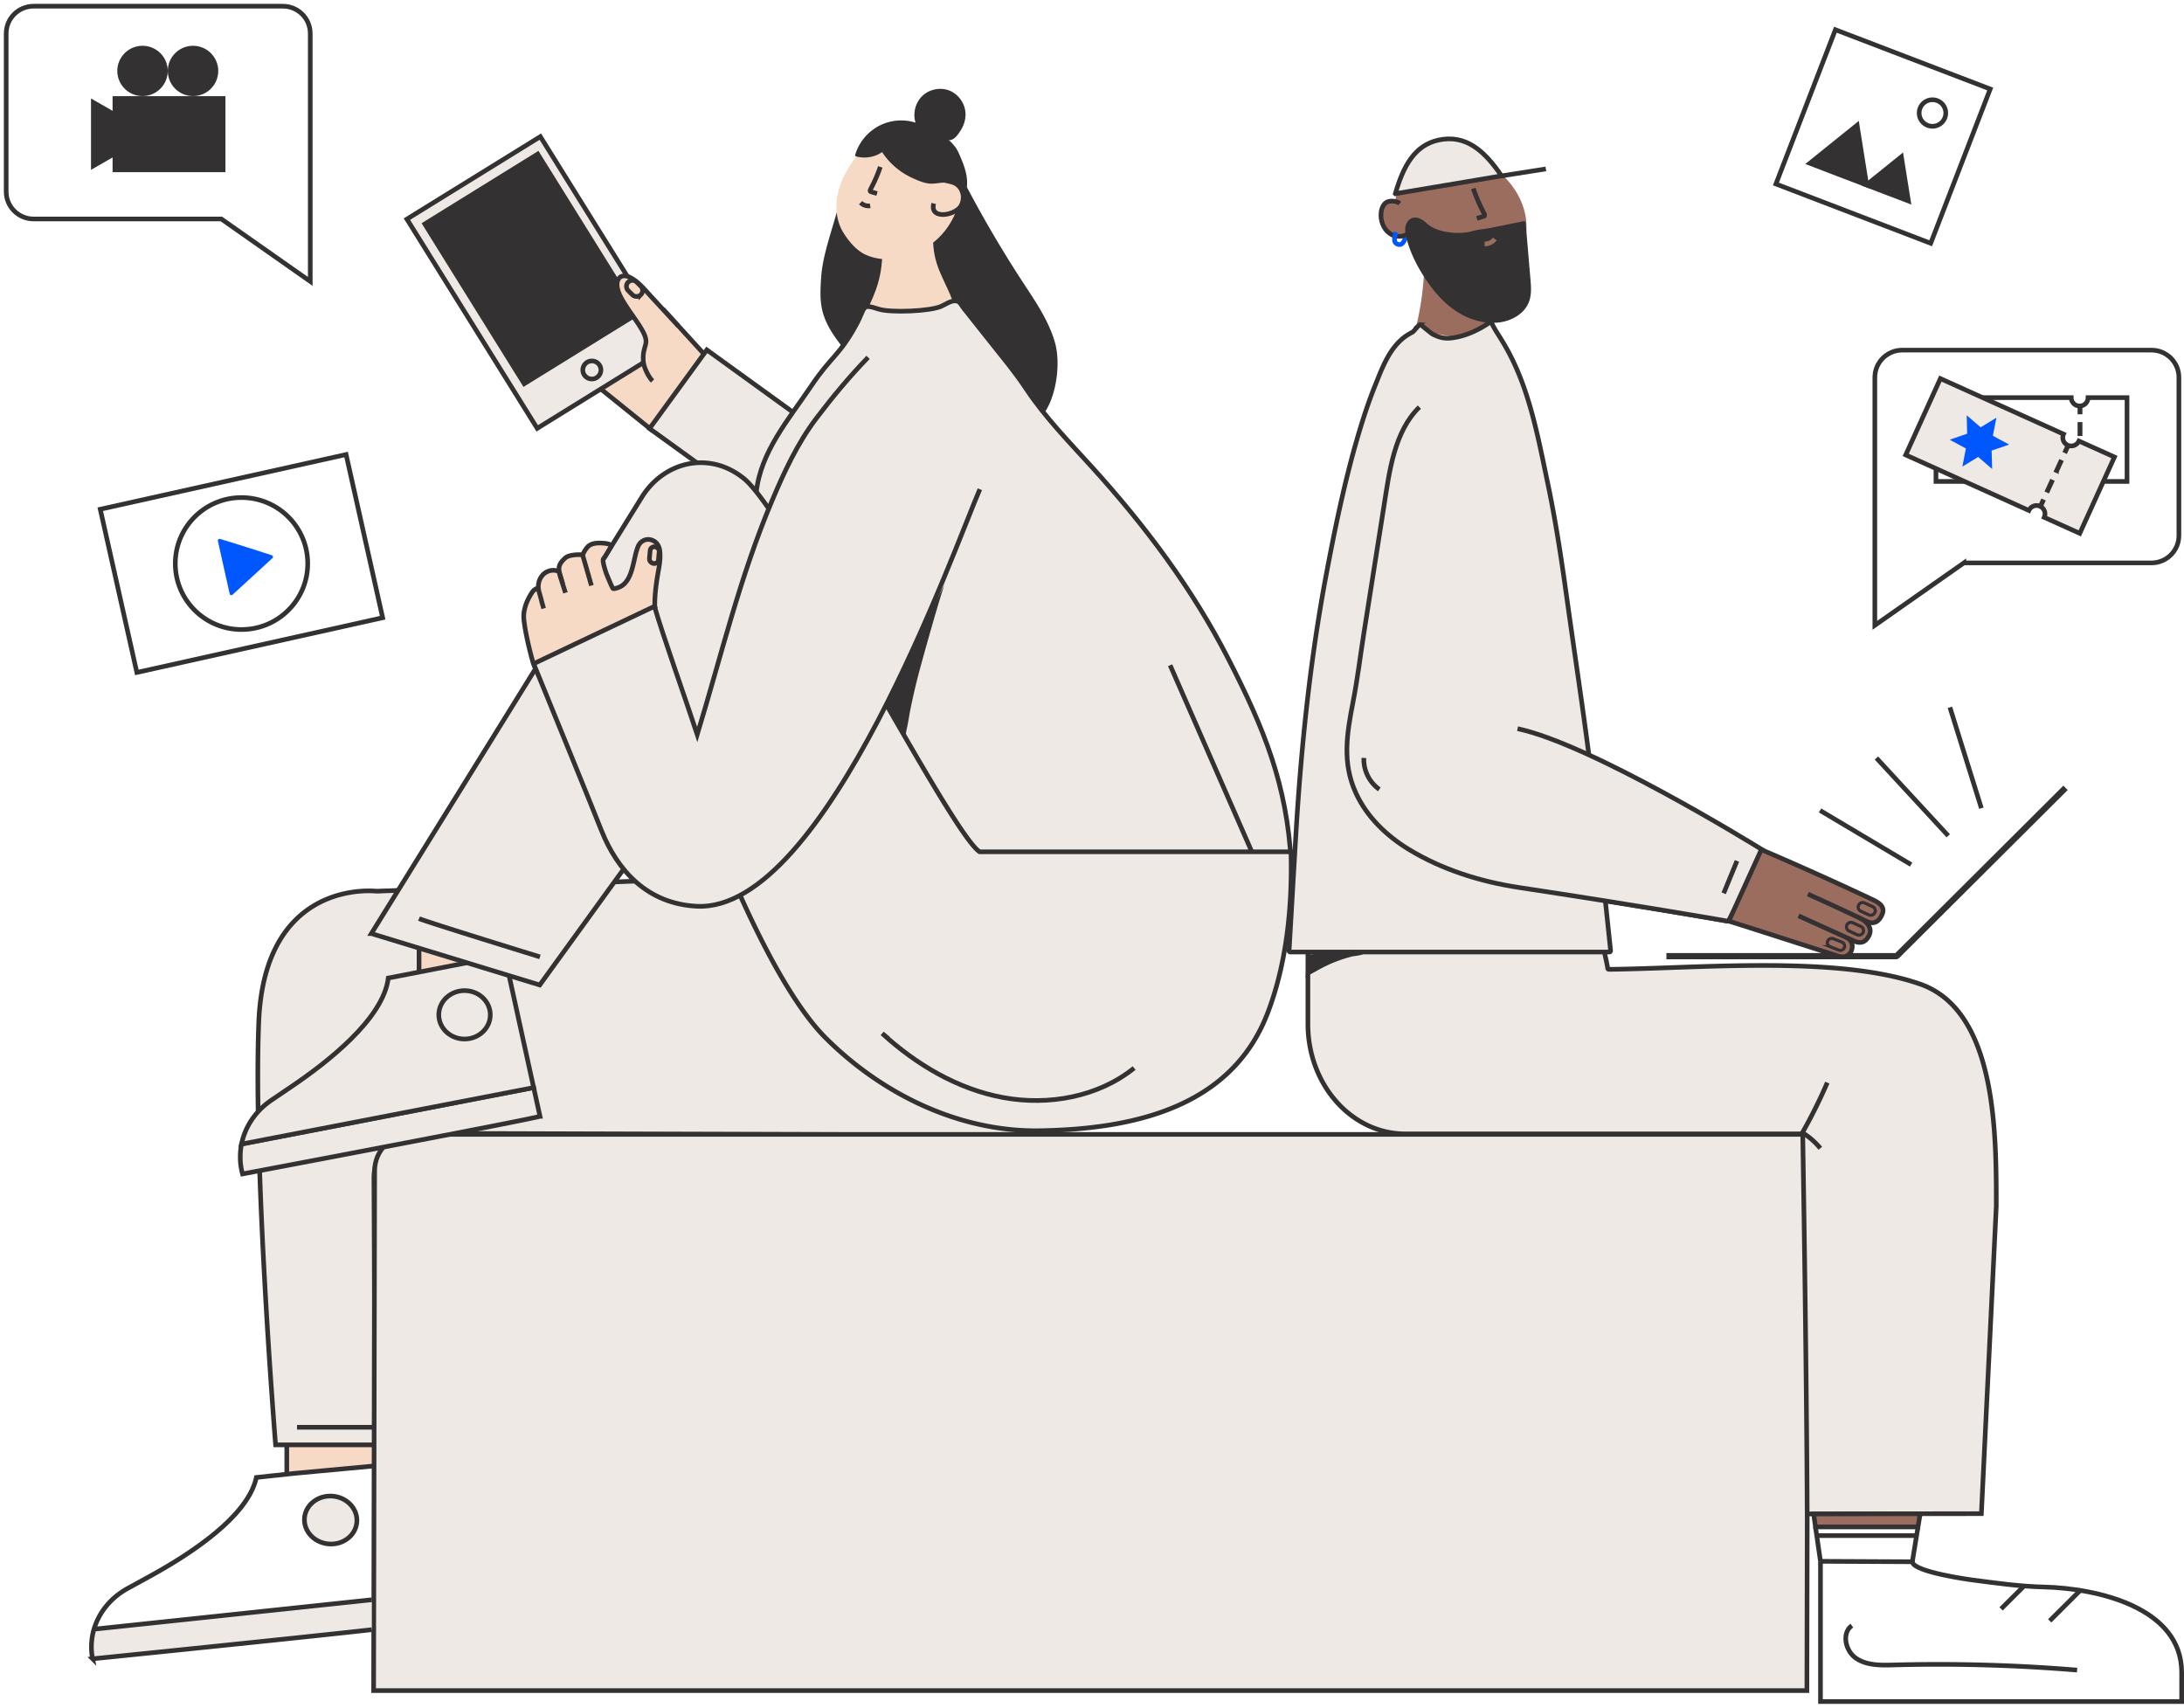 <svg width="353" height="276" fill="none" xmlns="http://www.w3.org/2000/svg"><path d="M46.352 238.176v-10.733h18.841v9.469" fill="#F7DAC6"/><path d="M46.352 238.176v-10.733h18.841v9.469" stroke="#333132" stroke-width=".75" stroke-miterlimit="10"/><path d="M125.357 141.517l-64.052 2.505a5.408 5.408 0 01-.764-.012c-2.454-.163-17.889-.362-18.723 21.268-.904 23.504 2.725 68.24 2.725 68.24h16.093l-.2-43.133c-.024-3.991 3.23-7.233 7.235-7.222l106.268.316" fill="#EEE9E4"/><path d="M125.357 141.517l-64.052 2.505a5.408 5.408 0 01-.764-.012c-2.454-.163-17.889-.362-18.723 21.268-.904 23.504 2.725 68.24 2.725 68.24h16.093l-.2-43.133c-.024-3.991 3.23-7.233 7.235-7.222l106.268.316" stroke="#333132" stroke-width=".75" stroke-miterlimit="10"/><path d="M292.047 273.233H60.389l.164-84.042c.012-3.23 2.643-5.852 5.885-5.852h225.785l-.176 89.894z" fill="#EEE9E4" stroke="#333132" stroke-width=".75" stroke-miterlimit="10"/><path d="M227.185 38.327l-.2.574" stroke="#0057FD" stroke-width=".75" stroke-miterlimit="10"/><path d="M115.243 58.81l-10.101 10.535-8.011-6.461 10.29-12.642 7.822 8.569z" fill="#F7DAC6" stroke="#333132" stroke-width=".75" stroke-miterlimit="10"/><path d="M105.377 53.754l-.881 4.541L86.83 69.228 65.768 35.412l21.566-13.331 18.382 29.52-.34 2.153z" fill="#EEE9E4" stroke="#333132" stroke-width=".75" stroke-miterlimit="10"/><path d="M95.663 61.257c.81 0 1.468-.655 1.468-1.463s-.657-1.463-1.468-1.463c-.811 0-1.469.655-1.469 1.463s.658 1.463 1.469 1.463z" fill="#EEE9E4" stroke="#333132" stroke-width=".75" stroke-miterlimit="10"/><path d="M294.244 252.339V275h58.379v-4.705c0-10.593-13.861-13.59-22.165-13.8-4.041-.094-7.835-.644-11.723-1.148 0 0-9.538-1.264-9.644-2.937l-14.847-.071z" stroke="#333132" stroke-width=".75" stroke-miterlimit="10"/><path d="M234.938 45.795c3.3.89 7.083-.328 9.279-2.634 2.197-2.294 2.89-5.49 2.326-8.416-.94-4.834-5.356-9.024-10.842-10.323-1.656-.387-3.477-.527-5.074.011-1.915.644-3.254 2.154-3.959 3.77-.622 1.45-1.151 3.171-1.127 4.74.023 1.451.728 2.844 1.315 4.19.799 1.79 1.645 3.558 2.937 5.139 1.269 1.556 2.972 2.937 5.145 3.523z" fill="#9B6D5F"/><path d="M168.195 67.496c-.423-.164-3.218 1.299-3.195.854-2.76 3.348-5.121-.375-9.326-1.498-4.006-1.065-8.035-2.2-11.652-4.202a26.765 26.765 0 01-8.728-7.714c-1.045-1.428-1.95-2.996-2.373-4.705-.434-1.803-.317-3.687-.187-5.525.199-3.078 1.491-6.8 2.501-10.347.588-2.084 1.41-3.921 1.527-5.724 0-.011.247-.597.247-.608.529-1.077.728-1.487 1.468-2.458.024-.012.153-.375.177-.387 4.487-2.785 7.4-3.078 12.686-3.3.587.386 1.174 1.673 1.761 2.06a187.903 187.903 0 003.207 6.355 189.288 189.288 0 009.021 15.322c2.021 3.09 4.17 6.192 5.18 9.727 1.011 3.535.188 9.434-2.314 12.15zM102.557 48.99l.952 1.861-18.9 11.682L68.141 36.08 87.03 24.386l14.389 23.106 1.139 1.498z" fill="#333132"/><path d="M139.053 51.495c1.727-3.523 2.972-5.876 3.16-9.973l8.962-3.265c-.011 4.6 1.61 6.215 3.324 10.604 0-.304-1.562 2.353-1.562 2.049l-13.884.585z" fill="#F7DAC6" stroke="#333132" stroke-width=".75" stroke-miterlimit="10"/><path d="M155.38 30.532c-.282 3.253-1.809 6.414-4.334 8.497-3.054 2.528-7.576 3.77-11.171 2.119-1.48-.68-2.783-2.26-3.617-3.64-.576-.96-.905-2.049-1.022-3.16-.13-1.347.035-2.728.434-4.015.2-.668.47-1.311.776-1.932.528-1.077 1.186-2.083 1.926-3.055 0-.023.012-.035.035-.058.329-.445.67-.866 1.022-1.288 1.515-1.814 3.336-3.605 5.662-4.061 1.609-.317 3.23.035 4.71.643 1.492.609 2.819 1.147 3.735 2.423.047.035.071.07.071.105.082.094.152.188.211.293a10.935 10.935 0 011.292 3.196c.153.643.259 1.299.294 1.954.047.668.035 1.323-.024 1.979z" fill="#F7DAC6"/><path d="M114.243 56.55l-9.26 12.712 17.786 12.864 9.26-12.713-17.786-12.863z" fill="#EEE9E4" stroke="#333132" stroke-width=".75" stroke-miterlimit="10"/><path d="M75.894 152.777h-8.163v12.876h8.163v-12.876z" fill="#F7DAC6" stroke="#333132" stroke-width=".75" stroke-miterlimit="10"/><path d="M208.696 139.469h-50.321L129.68 97.846l-8.211-11.915c-.54-.808.658-5.209.763-6.297.67-6.59 5.251-11.858 8.928-17.312 3.241-4.81 4.475-4.787 7.212-9.797 1.585-2.891.775-3.5 3.618-2.575 1.938.632 8.398.363 10.172-.457.611-.28 1.55-.913 2.243-.866.787.059.846.539 1.328 1.147 1.174 1.487 2.361 2.973 3.535 4.46 2.244 2.856 4.64 5.665 6.649 8.697 3.042 4.576 6.93 8.532 10.618 12.606 8.54 9.41 16.222 19.652 22.001 30.948 5.779 11.283 9.491 20.331 10.16 32.984z" fill="#EEE9E4" stroke="#333132" stroke-width=".75" stroke-miterlimit="10"/><path d="M60.084 263.389c-12.181 1.369-45.117 4.705-45.117 4.705a9.963 9.963 0 01-.153-2.762c.059-.703.188-1.37.376-2.025l44.894-4.752" fill="#EEE9E4"/><path d="M60.084 263.389c-12.181 1.369-45.117 4.705-45.117 4.705a9.963 9.963 0 01-.153-2.762c.059-.703.188-1.37.376-2.025l44.894-4.752M60.083 258.555l-44.893 4.752c.798-2.692 2.69-5.068 5.426-6.578l3.418-1.873c6.167-3.371 16.022-9.575 17.397-16.071l6.213-.667 12.98-1.206" stroke="#333132" stroke-width=".75" stroke-miterlimit="10"/><path d="M57.672 246.01c.173-2.132-1.579-4.014-3.913-4.202-2.334-.188-4.367 1.388-4.54 3.52-.173 2.133 1.578 4.015 3.913 4.203 2.334.188 4.367-1.388 4.54-3.521zM87.276 180.413c-1.116.444-48.077 9.317-48.077 9.317a10.115 10.115 0 01-.364-2.774c0-.703.07-1.393.2-2.06l47.219-9.13 1.022 4.647z" fill="#EEE9E4" stroke="#333132" stroke-width=".75" stroke-miterlimit="10"/><path d="M86.254 175.778l-47.22 9.129c.563-2.785 2.232-5.325 4.792-7.069l3.195-2.166c5.78-3.909 14.918-10.956 15.74-17.604l6.05-1.17 12.756-2.482 4.687 21.362z" fill="#EEE9E4" stroke="#333132" stroke-width=".75" stroke-miterlimit="10"/><path d="M75.084 167.924c2.296 0 4.158-1.751 4.158-3.91 0-2.159-1.862-3.909-4.159-3.909-2.296 0-4.158 1.75-4.158 3.909s1.862 3.91 4.159 3.91zM60.024 150.881l43.732-70.557c1.985-3.207 5.403-5.431 9.185-5.536 2.244-.07 4.793.538 7.294 2.551 7.142 5.76 33.348 57.272 38.105 60.327h50.321c.235 8.662-.67 18.061-3.818 26.173-5.955 15.356-22.047 18.634-36.66 18.903-13.061.246-25.571-5.876-34.686-14.947-10.255-10.207-20.485-39.457-21.073-41.038a.886.886 0 00-1.515-.257L87.24 159.192l-27.216-8.311z" fill="#EEE9E4" stroke="#333132" stroke-width=".75" stroke-miterlimit="10"/><path d="M143.599 167.865c-.341-.281-.669-.562-1.01-.843 5.509 5.033 12.192 9.001 19.534 10.359 7.341 1.358 15.387-.082 21.19-4.764" fill="#EEE9E4"/><path d="M143.599 167.865c-.341-.281-.669-.562-1.01-.843 5.509 5.033 12.192 9.001 19.534 10.359 7.341 1.358 15.387-.082 21.19-4.764" stroke="#333132" stroke-width=".75" stroke-miterlimit="10"/><path d="M242.08 53.953c-1.539-3.184-4.535-5.736-4.722-9.387a.171.171 0 00-.106-.164l-6.813-2.833c-.106-.047-.211.047-.211.176a47.538 47.538 0 01-1.692 12.442v-.644c0-.117.082-.21.188-.187l11.112 1.943c.129.023 2.302-1.206 2.244-1.346z" fill="#9B6D5F"/><path d="M322.658 194.95v.012l-2.408 49.675-9.89.012-17.22.035h-1.045c-.094-24.522-.717-61.216-.717-61.216a.173.173 0 00-.047-.129c-.023-.047-.082-.082-.152-.082h-64.017c-8.716 0-15.764-7.948-15.764-17.756v-11.635l47.561-1.779c.047.585.846 3.804.881 4.377.012.117.094.199.211.199 14.319-.14 36.789-2.317 50.286 2.377 12.415 4.319 12.321 24.287 12.321 35.91z" fill="#EEE9E4" stroke="#333132" stroke-width=".75" stroke-miterlimit="10"/><path d="M279.338 148.891c-1.14-.199-8.681-1.521-19.605-3.277-.129-.023-.246.094-.235.222l.823 7.808a.204.204 0 01-.2.222h-51.566a.195.195 0 01-.2-.211l1.046-17.873c.834-14.339 2.279-28.654 4.933-42.782 1.339-7.093 2.784-14.174 4.746-21.127.904-3.184 1.891-6.344 3.124-9.422 1.187-2.962 2.373-6.321 5.11-8.194.106-.07.211-.14.317-.199.211-.129.423-.257.646-.363.223-.117.799-.89 1.139-1.182a.2.2 0 01.271 0c.399.34 1.679 1.393 1.844 1.475.869.468 1.785.75 2.772.667 2.337-.199 4.557-1.24 6.484-2.54a.208.208 0 01.305.082c.282.597.634 1.206.999 1.768.775 1.217 1.503 2.446 2.149 3.733 3.136 6.227 4.44 13.356 5.862 20.121 1.292 6.099 2.231 12.255 3.089 18.424 1.21 8.72 2.56 17.51 3.688 26.277.012.07.047.129.118.152 12.169 5.841 25.982 14.327 27.591 15.322a.192.192 0 01.071.258l-5.098 10.522a.23.23 0 01-.223.117z" fill="#EEE9E4" stroke="#333132" stroke-width=".75" stroke-miterlimit="10"/><path d="M269.342 154.533h37.13a.194.194 0 00.14-.058l27.24-27.144" stroke="#333132" stroke-miterlimit="10"/><path d="M245.285 117.768c11.782 2.505 37.459 18.271 39.75 19.688.093.058-5.615 11.459-5.697 11.435-1.645-.292-14.636-2.551-33.829-5.454-6.191-.936-12.44-2.879-17.855-6.192-3.535-2.165-6.719-5.185-8.504-9.083-2.244-4.881-1.457-9.586-.458-14.713.728-3.734 1.175-7.503 1.774-11.26 1.08-6.87 2.173-13.73 3.253-20.6.846-5.362 1.633-11.87 5.697-15.79" fill="#EEE9E4"/><path d="M245.285 117.768c11.782 2.505 37.459 18.271 39.75 19.688.093.058-5.615 11.459-5.697 11.435-1.645-.292-14.636-2.551-33.829-5.454-6.191-.936-12.44-2.879-17.855-6.192-3.535-2.165-6.719-5.185-8.504-9.083-2.244-4.881-1.457-9.586-.458-14.713.728-3.734 1.175-7.503 1.774-11.26 1.08-6.87 2.173-13.73 3.253-20.6.846-5.362 1.633-11.87 5.697-15.79" stroke="#333132" stroke-width=".75" stroke-miterlimit="10"/><path d="M151.95 28.893c.611.28 1.293.35 1.939.538 1.609.457 2.243 2.294 1.468 3.78-.846 1.628-5.169 2.377-4.44-.327" fill="#F7DAC6"/><path d="M151.95 28.893c.611.28 1.293.35 1.939.538 1.609.457 2.243 2.294 1.468 3.78-.846 1.628-5.169 2.377-4.44-.327" stroke="#333132" stroke-width=".75" stroke-miterlimit="10"/><path d="M142.577 24.585a5.126 5.126 0 01-4.134.714c-.083-.023-.177-.058-.212-.14a.325.325 0 01.012-.21 7.862 7.862 0 013.817-4.6c1.809-.949 3.982-1.148 5.92-.527-.493-1.522 0-3.325 1.187-4.402 1.198-1.076 3.03-1.369 4.475-.702 1.445.667 2.443 2.224 2.42 3.84-.012.948-.353 1.86-.869 2.645-.47.714-.987 1.474-1.927 1.474.282 0 .728.61.916.82.517.562.799 1.276 1.093 1.966.834 1.943 1.386 3.758.787 5.83.152-.54-2.079-1.57-2.49-1.674-1.187-.317-2.303.187-3.489.035-.857-.106-1.68-.469-2.467-.82a11.653 11.653 0 01-2.678-1.638 11.41 11.41 0 01-2.361-2.61z" fill="#333132"/><path d="M142.283 26.973a23.81 23.81 0 01-1.574 3.605c-.058.117-.117.281-.011.375.035.023.07.035.105.047l.952.28" fill="#F7DAC6"/><path d="M142.283 26.973a23.81 23.81 0 01-1.574 3.605c-.058.117-.117.281-.011.375.035.023.07.035.105.047l.952.28" stroke="#333132" stroke-width=".75" stroke-miterlimit="10"/><path d="M238.121 30.461a28.208 28.208 0 001.762 4.05c.07.129.129.316.012.421a.362.362 0 01-.118.047c-.352.106-.704.211-1.069.316" fill="#9B6D5F"/><path d="M238.121 30.461a28.208 28.208 0 001.762 4.05c.07.129.129.316.012.421a.362.362 0 01-.118.047c-.352.106-.704.211-1.069.316M139.1 32.755c.399.398.999.597 1.551.504M249.855 27.3l-7.166 1.125" stroke="#333132" stroke-width=".75" stroke-miterlimit="10"/><path d="M225.528 31.304l17.161-2.88c-2.842-4.213-5.884-6.706-10.148-5.793-3.9.83-5.721 4.213-7.013 8.673z" fill="#EEE9E4" stroke="#333132" stroke-width=".75" stroke-miterlimit="10"/><path d="M189.127 107.515l13.214 30.175" stroke="#333132" stroke-width=".75" stroke-miterlimit="10"/><path d="M67.73 148.458c1.152.527 19.546 6.192 19.546 6.192l-19.545-6.192z" fill="#EEE9E4"/><path d="M67.73 148.458c1.152.527 19.546 6.192 19.546 6.192M48.008 230.674h12.38M291.166 183.339a84.354 84.354 0 004.182-8.369M291.166 182.964a11.685 11.685 0 013.054 2.622" stroke="#333132" stroke-width=".75" stroke-miterlimit="10"/><path d="M152.62 94.569c-3.054 6.005-6.014 12.115-10.031 17.347.493 1.03.975 2.071 1.468 3.101.435.925.811 2.014 1.41 2.833.164.222.387.971.669.983.341.024.223-.164.435-1.088.247-1.077.387-2.177.611-3.254a98.707 98.707 0 011.515-6.403c.564-2.107 3.395-12.302 4.217-14.292.106-.257-.4 1.019-.294.773zM211.011 158.092c.117-1.253.223-2.505.34-3.769a80.002 80.002 0 014.429-.48c1.198-.094 2.701-.422 3.888-.094.211.058.74.187.622.445-.082.187-1.55.339-1.785.398a22.8 22.8 0 00-3.677 1.287c-.669.305-1.327.644-1.961 1.007-.259.164-1.821.913-1.856 1.206z" fill="#333132"/><path d="M317.419 90.976h30.329c2.443 0 4.428-1.978 4.428-4.413V60.999c0-2.434-1.985-4.412-4.428-4.412h-40.289c-2.444 0-4.429 1.978-4.429 4.412v40.066l14.389-10.09zM35.769 35.389H5.429C2.984 35.389 1 33.411 1 30.976V5.413C1 2.978 2.985 1 5.428 1h40.29c2.443 0 4.428 1.978 4.428 4.413v40.066L35.77 35.389z" stroke="#333132" stroke-width=".75" stroke-miterlimit="10"/><path d="M343.79 64.265v13.543h-6.296c0-.75-.611-1.358-1.363-1.358-.751 0-1.362.608-1.362 1.358h-21.86V64.264h21.86c0 .749.611 1.358 1.362 1.358.752 0 1.363-.609 1.363-1.358h6.296z" stroke="#333132" stroke-width=".75" stroke-miterlimit="10"/><path d="M336.331 73.723h-.282v-1.756h.282v1.756zm0-3.5h-.282v-1.756h.282v1.756zm0-4.624v1.112h-.282v-1.1l.282-.012zm-.282 10.85v-.982h.282v.995l-.282-.012z" fill="#0057FD" stroke="#333132" stroke-width=".5" stroke-miterlimit="10"/><path d="M341.758 73.863L336.155 86.2l-5.744-2.587a1.348 1.348 0 00-.682-1.79 1.356 1.356 0 00-1.797.678l-19.91-8.978 5.603-12.336 19.91 8.977a1.348 1.348 0 00.681 1.791 1.357 1.357 0 001.798-.679l5.744 2.587z" fill="#EEE9E4" stroke="#333132" stroke-width=".75" stroke-miterlimit="10"/><path d="M331.045 79.423l-.258-.117.728-1.592.259.117-.729 1.592zm1.457-3.196l-.259-.117.729-1.591.258.116-.728 1.592zm1.903-4.202l-.458 1.019-.259-.117.458-1.007.259.105zm-4.746 9.762l.411-.89.259.118-.411.913-.259-.14z" fill="#0057FD" stroke="#333132" stroke-width=".5" stroke-miterlimit="10"/><path d="M321.989 75.794l-2.256-1.943-2.549 1.557.564-2.926-2.619-1.416 2.819-.972-.07-2.973 2.255 1.943 2.549-1.557-.576 2.926 2.631 1.417-2.831.971.083 2.973z" fill="#0057FD"/><path d="M36.438 15.537H18.196v12.29h18.242v-12.29zM23.036 15.526a4.069 4.069 0 004.076-4.062 4.069 4.069 0 00-4.076-4.061 4.069 4.069 0 00-4.076 4.061 4.069 4.069 0 004.076 4.062zM31.2 15.526a4.069 4.069 0 004.075-4.062A4.069 4.069 0 0031.2 7.403a4.069 4.069 0 00-4.076 4.061 4.069 4.069 0 004.076 4.062z" fill="#333132"/><path d="M24.74 21.683l-5.016 2.879-5.016 2.891v-11.54l5.016 2.878 5.015 2.892z" fill="#333132"/><path d="M220.443 122.497c-.094 1.966.881 3.956 2.502 5.08M278.598 144.373l2.149-5.232M320.25 130.62l-5.086-16.305M314.893 135.08l-11.605-12.571M308.892 139.738l-14.718-8.755M327.063 256.413l-3.629 3.616M336.378 256.892l-5.086 5.069M299.318 262.733c-1.691 1.217-1.045 4.109.682 5.279 1.726 1.171 3.97 1.135 6.061 1.077a272.53 272.53 0 0129.659.831" stroke="#333132" stroke-width=".75" stroke-miterlimit="10"/><path d="M105.47 61.573c-.681-.68-1.433-2.248-1.491-3.172-.2-2.821 1.21-2.564-.2-5.068-.611-1.1-1.41-2.107-2.103-3.15-.775-1.193-1.926-2.726-1.938-4.213 0-.585.259-1.205.858-1.346.376-.093.775-.012 1.116.152 1.374.632 2.455 1.978 3.453 3.067 1.468 1.592 2.937 3.172 4.393 4.764-.047-.035-.082-.07-.129-.117" fill="#F7DAC6"/><path d="M105.47 61.573c-.681-.68-1.433-2.248-1.491-3.172-.2-2.821 1.21-2.564-.2-5.068-.611-1.1-1.41-2.107-2.103-3.15-.775-1.193-1.926-2.726-1.938-4.213 0-.585.259-1.205.858-1.346.376-.093.775-.012 1.116.152 1.374.632 2.455 1.978 3.453 3.067 1.468 1.592 2.937 3.172 4.393 4.764-.047-.035-.082-.07-.129-.117" stroke="#333132" stroke-width=".75" stroke-miterlimit="10"/><path d="M103.58 47.632a.982.982 0 01-1.375 0l-.669-.667a.972.972 0 010-1.37.98.98 0 011.374 0l.67.668a.972.972 0 010 1.37zM39.034 101.744c5.91 0 10.701-4.774 10.701-10.663 0-5.89-4.79-10.663-10.7-10.663-5.91 0-10.701 4.774-10.701 10.663s4.79 10.663 10.7 10.663z" stroke="#333132" stroke-width=".75" stroke-miterlimit="10"/><path d="M43.92 89.735c.212.07.271.328.107.48l-3.219 2.95-3.218 2.949a.28.28 0 01-.47-.152l-.952-4.26-.951-4.261a.291.291 0 01.364-.34l4.182 1.3 4.158 1.334z" fill="#0057FD"/><path d="M55.938 73.461l-39.732 8.844 5.913 26.375 39.731-8.844-5.912-26.375zM112.519 118.669v4.612M321.678 14.388l-25.02-9.584-9.617 24.931 25.019 9.584 9.618-24.931z" stroke="#333132" stroke-width=".75" stroke-miterlimit="10"/><path d="M300.434 19.54l.869 5.467.87 5.466-5.192-1.978-5.192-1.99 4.323-3.488 4.322-3.476z" fill="#333132"/><path d="M307.588 24.644l.669 4.202.67 4.214-3.994-1.522-4.005-1.533 3.336-2.68 3.324-2.681z" fill="#333132"/><path d="M312.345 20.407a2.145 2.145 0 002.149-2.142 2.145 2.145 0 00-2.149-2.142c-1.187 0-2.15.959-2.15 2.142 0 1.183.963 2.142 2.15 2.142z" stroke="#333132" stroke-width=".75" stroke-miterlimit="10"/><path d="M226.245 32.872c-.552-.456-1.856-.526-2.361-.023-.505.503-.693 1.253-.681 1.967.011 1.228.61 2.504 1.703 3.09 1.08.585 2.643.304 3.265-.761" fill="#9B6D5F"/><path d="M226.245 32.872c-.552-.456-1.856-.526-2.361-.023-.505.503-.693 1.253-.681 1.967.011 1.228.61 2.504 1.703 3.09 1.08.585 2.643.304 3.265-.761" stroke="#333132" stroke-width=".75" stroke-miterlimit="10"/><path d="M237.768 37.414c-2.185.538-5.603.152-7.141-1.3-.647-.608-1.539-1.17-2.385-.877-.587.21-.975.807-1.081 1.428-.105.62.012 1.252.177 1.86.575 2.236 1.621 4.332 2.877 6.275 1.351 2.083 2.972 4.026 5.028 5.407 2.055 1.393 4.569 2.2 7.036 1.908 2.067-.245 4.146-1.416 4.863-3.37.423-1.148.329-2.412.223-3.63-.259-2.996-.505-5.98-.764-8.977-.011-.117-.023-.234-.105-.316-.106-.094-.259-.07-.388-.035-1.774.363-3.559.714-5.333 1.077-1.398.28-3.735.234-4.487 1.674-.305.585-.176 1.334.165 1.896.34.562 1.28 1.756 2.032 1.72.235-.011.446-.128.658-.21.74-.305 1.573-.27 2.372-.363a7.22 7.22 0 002.197-.609c.305-.14.611-.304.846-.562.234-.269.364-.62.481-.96.247-.772.423-1.556.517-2.364" fill="#333132"/><path d="M239.965 39.427a2.05 2.05 0 001.644-.807" stroke="#9B6D5F" stroke-width=".75" stroke-miterlimit="10"/><path d="M294.244 252.339l-.81-5.56M310.007 246.779l-.916 5.631" stroke="#333132" stroke-width=".75" stroke-miterlimit="10"/><path d="M310.36 244.649l-.353 2.131h-16.574l-.293-2.096 17.22-.035z" fill="#9B6D5F" stroke="#333132" stroke-width=".75" stroke-miterlimit="10"/><path d="M293.751 248.184h15.799" stroke="#333132" stroke-width=".75" stroke-miterlimit="10"/><path d="M298.296 147.428c.951.398 2.361.995 3.477 1.51 1.398.656 2.055-.445 2.22-.726.705-1.182.434-1.978-1.21-2.762a556.343 556.343 0 00-18.101-8.135l-5.25 11.553c5.931 1.884 11.828 3.781 17.678 5.653 1.245.398 1.867-.316 2.043-.667.553-1.112.071-2.025-.916-2.481l.059-3.945z" fill="#9B6D5F" stroke="#333132" stroke-width=".75" stroke-miterlimit="10"/><path d="M290.696 148.014l9.092 4.12s1.468.807 2.302-.925c.599-1.229-.329-2.083-.916-2.505-.67-.468-8.962-4.202-8.962-4.202" fill="#9B6D5F"/><path d="M290.696 148.014l9.092 4.12s1.468.807 2.302-.925c.599-1.229-.329-2.083-.916-2.505-.67-.468-8.962-4.202-8.962-4.202" stroke="#333132" stroke-width=".75" stroke-miterlimit="10"/><path d="M298.097 153.164a.698.698 0 01-.904.386l-1.398-.55a.694.694 0 01-.388-.901.699.699 0 01.905-.387l1.397.55a.695.695 0 01.388.902zM301.139 150.706a.741.741 0 01-.975.362l-1.292-.596a.738.738 0 01-.364-.972.742.742 0 01.975-.363l1.292.597a.725.725 0 01.364.972zM303.03 147.499a.742.742 0 01-.975.362l-1.292-.597c-.364-.163-.529-.597-.364-.971a.742.742 0 01.975-.363l1.292.597c.376.164.54.597.364.972z" stroke="#333132" stroke-width=".5" stroke-miterlimit="10"/><path d="M90.917 94.265c-.446-1.908-1.21-2.61.458-4.097.517-.457 1.762-.55 2.455-.515.282.012.4-.14.529-.363a4.1 4.1 0 01.634-.913c.6-.62 1.586-.644 2.396-.597.2.012 1.527.094 1.386.527 0 .012-.011.023-.023.047-.34.55-.74 1.31-1.222 1.966-.223.304.317 1.92.458 2.33.047.128.987 2.47 1.116 2.48.27.036.259 0 .517-.07 2.796-.69 2.608-4.681 3.547-6.823.318-.714 1.105-1.17 1.88-1.03.916.164 1.468.866 1.586 1.744.211 1.498-.188 2.984-.412 4.46-.235 1.52-.411 3.043-.387 4.588 0 .105 0 .21-.047.304a.645.645 0 01-.188.21c-1.997 1.674-3.982 3.36-5.967 5.045-2.232 1.897-4.475 3.793-6.707 5.689-1.328 1.124-2.655 2.247-3.97 3.371-.036.035-.071.058-.106.094-.764-2.025-2.126-3.769-2.784-5.947-.153-.526-1.14-4.131-1.398-6.718-.153-1.522.564-3.184 1.386-4.378.282-.41.752-.655 1.245-.644.223.012.447.036.682.059.164.023.317.047.481-.012.153-.047.282-.128.423-.187.153-.035 2.044-.597 2.032-.62z" fill="#F7DAC6" stroke="#333132" stroke-width=".75" stroke-miterlimit="10"/><path d="M87.875 98.338c-.41-1.334-.235-.925-.622-2.26-.047-.151-.082-.292-.13-.444-.352-1.206.094-2.575 1.199-3.184.011 0 .011-.011.023-.011.482-.258 1.08-.351 1.61-.2.187.06.387.13.446.317.023.082.035.175.047.257.082.351.223.703.329 1.054.446 1.38.622 1.943.622 1.943" fill="#F7DAC6"/><path d="M87.875 98.338c-.41-1.334-.235-.925-.622-2.26-.047-.151-.082-.292-.13-.444-.352-1.206.094-2.575 1.199-3.184.011 0 .011-.011.023-.011.482-.258 1.08-.351 1.61-.2.187.06.387.13.446.317.023.082.035.175.047.257.082.351.223.703.329 1.054.446 1.38.622 1.943.622 1.943" stroke="#333132" stroke-width=".75" stroke-miterlimit="10"/><path d="M105.87 88.377c-.399-.058-.752.199-.787.574l-.117 1.322c-.035.375.258.726.669.796.4.059.752-.199.787-.573l.118-1.323c.035-.386-.259-.737-.67-.796z" fill="#F7DAC6" stroke="#333132" stroke-width=".75" stroke-miterlimit="10"/><path d="M158.376 79.072c-4.006 9.153-24.832 68.426-45.752 67.396-7.929-.398-12.815-5.688-15.434-12.29-1.844-4.67-8.093-19.945-10.936-26.909l19.522-9.27c1.492 5.091 4.828 14.385 6.919 20.717 3.946-12.992 6.918-25.587 12.133-37.9 1.833-4.32 3.994-9.095 7.13-13.227 2.69-3.546 5.451-6.847 8.352-9.832" fill="#EEE9E4"/><path d="M158.376 79.072c-4.006 9.153-24.832 68.426-45.752 67.396-7.929-.398-12.815-5.688-15.434-12.29-1.844-4.67-8.093-19.945-10.936-26.909l19.522-9.27c1.492 5.091 4.828 14.385 6.919 20.717 3.946-12.992 6.918-25.587 12.133-37.9 1.833-4.32 3.994-9.095 7.13-13.227 2.69-3.546 5.451-6.847 8.352-9.832" stroke="#333132" stroke-width=".75" stroke-miterlimit="10"/><path d="M227.02 38.807c-.352.749-.798.89-1.339.55-.411-.258-.352-1.065 0-1.814" stroke="#0057FD" stroke-width=".75" stroke-miterlimit="10"/><path d="M94.112 89.489l1.48 5.15" stroke="#333132" stroke-width=".75" stroke-miterlimit="10"/></svg>